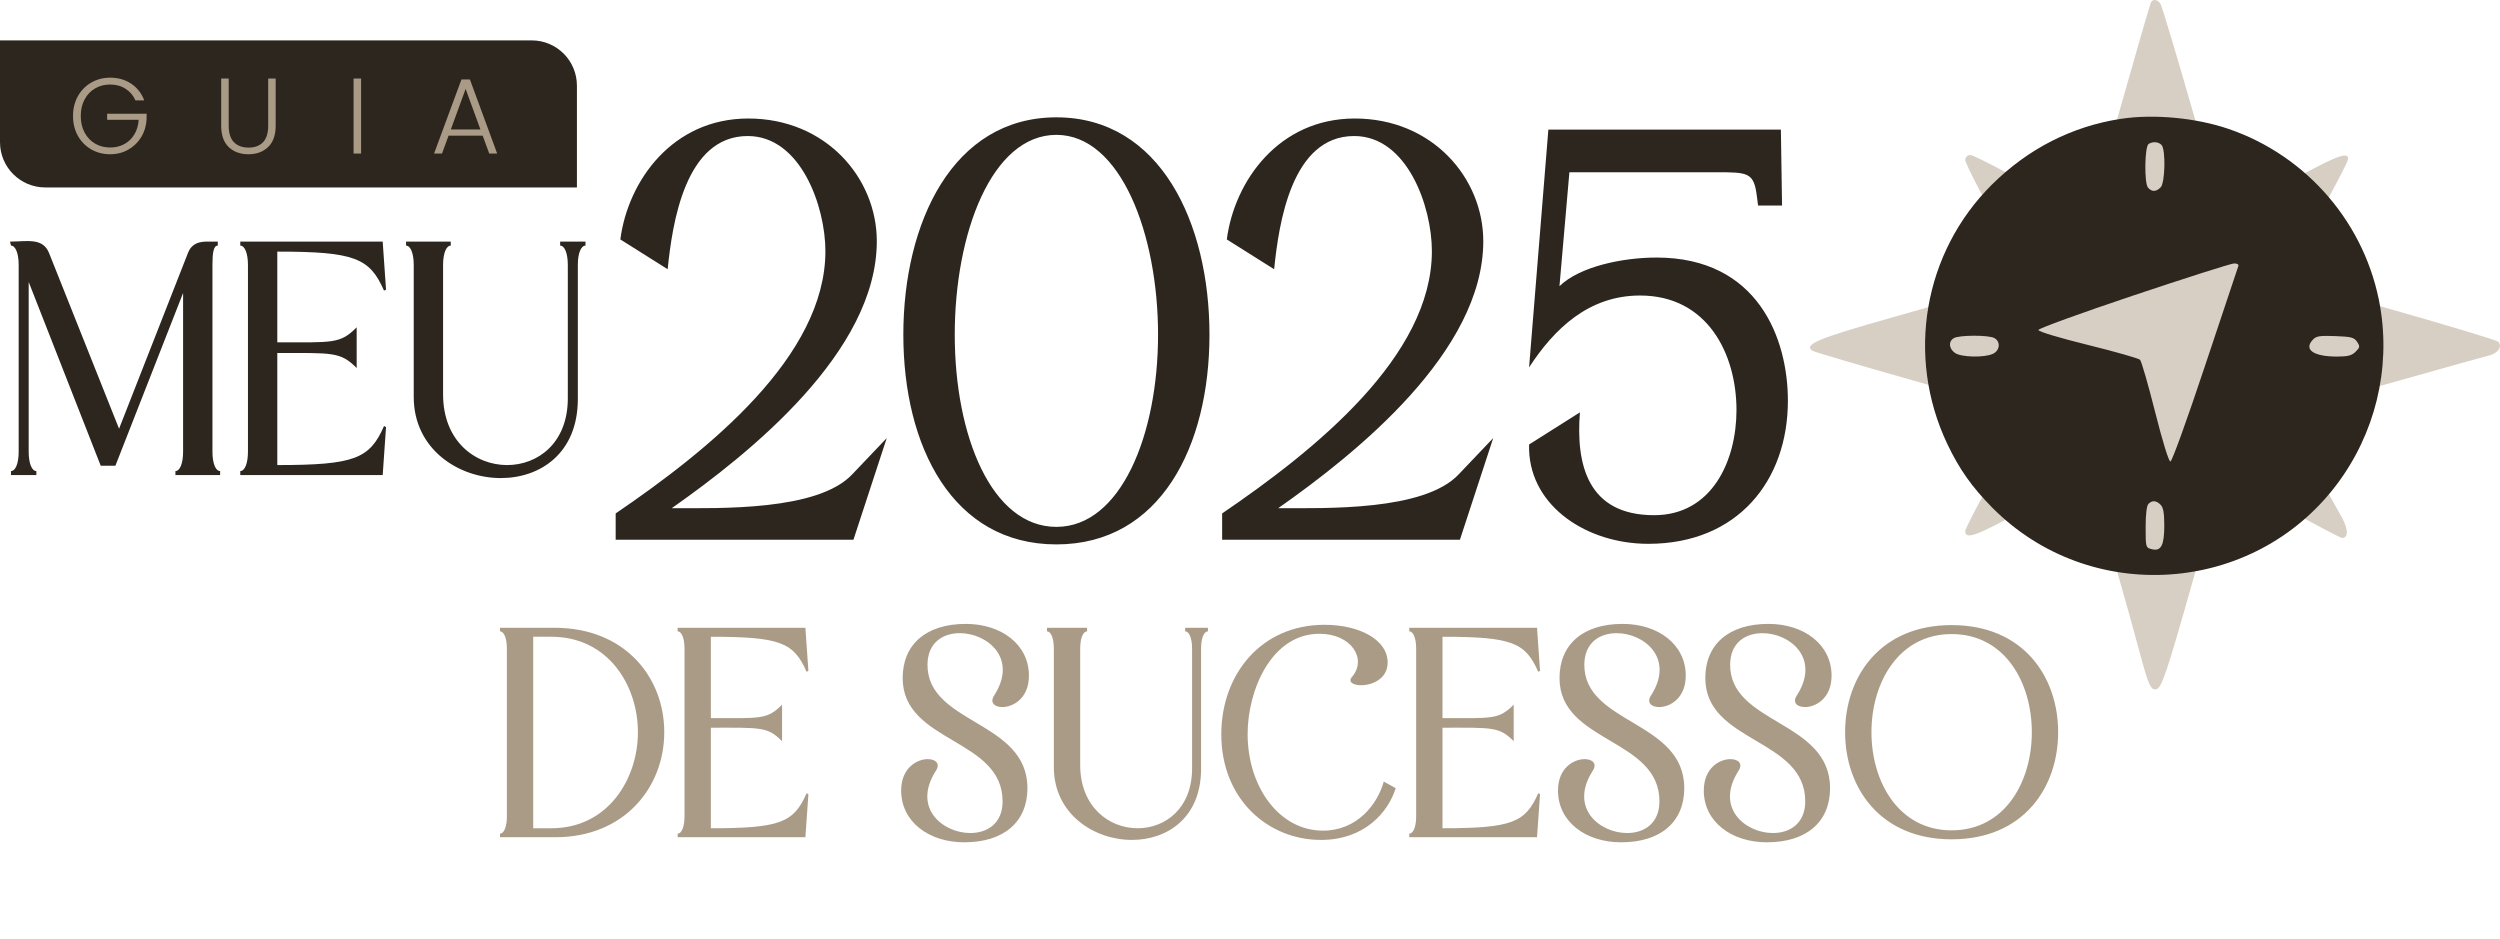 <svg xmlns="http://www.w3.org/2000/svg" width="221" height="83" viewBox="0 0 221 83" fill="none"><path d="M0 3.57H47C49.209 3.57 51 5.361 51 7.57V16.57H4C1.791 16.57 0 14.779 0 12.57V3.57Z" fill="#2C261F"></path><path d="M11.974 8.876C11.784 8.439 11.494 8.098 11.102 7.851C10.716 7.599 10.261 7.472 9.736 7.472C9.243 7.472 8.801 7.586 8.409 7.814C8.017 8.041 7.707 8.367 7.479 8.79C7.252 9.208 7.138 9.694 7.138 10.251C7.138 10.807 7.252 11.297 7.479 11.72C7.707 12.144 8.017 12.47 8.409 12.697C8.801 12.925 9.243 13.039 9.736 13.039C10.198 13.039 10.612 12.941 10.979 12.745C11.351 12.542 11.649 12.258 11.87 11.891C12.098 11.518 12.227 11.085 12.259 10.592H9.471V10.052H12.96V10.535C12.929 11.117 12.771 11.645 12.486 12.119C12.202 12.587 11.819 12.956 11.339 13.228C10.865 13.5 10.331 13.636 9.736 13.636C9.123 13.636 8.567 13.494 8.067 13.209C7.568 12.918 7.173 12.517 6.882 12.005C6.597 11.487 6.455 10.902 6.455 10.251C6.455 9.599 6.597 9.018 6.882 8.506C7.173 7.987 7.568 7.586 8.067 7.301C8.567 7.011 9.123 6.865 9.736 6.865C10.444 6.865 11.064 7.042 11.595 7.396C12.126 7.75 12.512 8.243 12.752 8.876H11.974ZM20.217 6.941V11.114C20.217 11.771 20.372 12.258 20.682 12.574C20.998 12.89 21.428 13.048 21.971 13.048C22.515 13.048 22.939 12.893 23.242 12.583C23.552 12.267 23.707 11.777 23.707 11.114V6.941H24.37V11.104C24.37 11.945 24.146 12.577 23.697 13.001C23.255 13.424 22.676 13.636 21.962 13.636C21.247 13.636 20.666 13.424 20.217 13.001C19.774 12.577 19.553 11.945 19.553 11.104V6.941H20.217ZM31.92 6.941V13.57H31.256V6.941H31.92ZM42.669 11.995H39.653L39.075 13.57H38.373L40.791 7.026H41.541L43.949 13.57H43.247L42.669 11.995ZM42.47 11.445L41.161 7.861L39.853 11.445H42.47Z" fill="#AA9B87"></path><path d="M16.628 22.331C17.071 21.241 18.103 21.358 18.751 21.358V21.388L18.781 21.358H19.253V21.712C18.869 21.712 18.781 22.361 18.781 23.422V39.933C18.781 40.994 19.076 41.643 19.459 41.643V41.997H15.508V41.643C15.891 41.643 16.186 40.994 16.186 39.933V25.899L10.201 41.171H8.904L2.536 24.926V39.933C2.536 40.994 2.83 41.643 3.214 41.643V41.997H0.973V41.643C1.356 41.643 1.651 40.994 1.651 39.933V23.422C1.651 22.361 1.356 21.712 0.973 21.712L0.884 21.358C2.359 21.358 3.774 20.975 4.334 22.361L10.525 37.898L16.628 22.331ZM21.241 41.643C21.624 41.643 21.919 40.994 21.919 39.933V23.422C21.919 22.361 21.624 21.712 21.241 21.712V21.358H33.83L34.125 25.604L33.948 25.692C32.68 22.803 31.353 22.243 24.513 22.243V30.262C29.466 30.262 30.056 30.41 31.53 28.936V32.532C30.085 31.088 29.437 31.206 24.513 31.206V41.112C31.353 41.112 32.68 40.552 33.948 37.663L34.125 37.751L33.83 41.997H21.241V41.643ZM39.846 21.712C39.463 21.712 39.168 22.361 39.168 23.422V34.862C39.168 39.019 42.028 41.112 44.829 41.112C47.542 41.112 50.195 39.166 50.195 35.215V23.422C50.195 22.361 49.9 21.712 49.517 21.712V21.358H51.758V21.712C51.374 21.712 51.08 22.361 51.08 23.422V35.275C51.08 40.08 47.748 42.262 44.269 42.262C40.525 42.262 36.574 39.697 36.574 35.098V23.422C36.574 22.361 36.279 21.712 35.896 21.712V21.358H39.846V21.712Z" fill="#2C261F"></path><path d="M54.425 47.712V45.388C62.688 39.759 72.966 31.495 72.966 22.199C72.966 18.274 70.797 12.025 66.097 12.025C60.571 12.025 59.435 19.72 59.022 23.8L54.838 21.166C55.51 16.002 59.435 10.476 66.149 10.476C73.017 10.476 77.51 15.744 77.51 21.321C77.51 31.082 66.304 40.069 59.383 44.923C63.618 44.923 72.294 45.181 75.341 41.928L78.388 38.726L75.445 47.712H54.425ZM93.386 48.125C84.193 48.125 79.855 39.449 79.855 29.585C79.855 19.72 84.193 10.373 93.386 10.373C102.579 10.373 106.917 19.72 106.917 29.585C106.917 39.449 102.579 48.125 93.386 48.125ZM84.4 29.585C84.4 38.519 87.653 46.576 93.386 46.576C99.067 46.576 102.372 38.468 102.372 29.585C102.372 20.702 99.067 11.922 93.386 11.922C87.653 11.922 84.4 20.65 84.4 29.585ZM108.037 47.712V45.388C116.3 39.759 126.578 31.495 126.578 22.199C126.578 18.274 124.409 12.025 119.709 12.025C114.183 12.025 113.047 19.72 112.634 23.8L108.45 21.166C109.122 16.002 113.047 10.476 119.761 10.476C126.629 10.476 131.122 15.744 131.122 21.321C131.122 31.082 119.916 40.069 112.995 44.923C117.23 44.923 125.906 45.181 128.953 41.928L132 38.726L129.057 47.712H108.037ZM135.171 39.759V39.294L139.664 36.453C139.303 41.05 140.335 45.543 146.223 45.543C151.336 45.543 153.505 40.74 153.505 36.247C153.505 31.34 150.974 26.124 144.984 26.124C140.439 26.124 137.392 29.068 135.171 32.477L136.875 11.457H157.43L157.533 18.171H155.416L155.313 17.396C155.054 15.227 154.538 15.227 151.697 15.227H138.734L137.857 25.298C139.664 23.542 143.486 22.767 146.43 22.767C155.416 22.767 158.05 29.946 158.05 35.42C158.05 42.496 153.608 48.074 145.707 48.074C140.335 48.074 135.326 44.82 135.171 39.759Z" fill="#2C261F"></path><path d="M44.199 73.693C44.543 73.693 44.808 73.111 44.808 72.159V57.348C44.808 56.395 44.543 55.813 44.199 55.813V55.496H49.039C55.202 55.496 58.72 59.834 58.72 64.727C58.72 69.594 55.202 74.011 49.092 74.011H44.199V73.693ZM47.135 73.217H48.748C53.747 73.217 56.392 68.853 56.392 64.727C56.392 60.574 53.747 56.29 48.748 56.29H47.135V73.217ZM59.904 73.693C60.247 73.693 60.512 73.111 60.512 72.159V57.348C60.512 56.395 60.247 55.813 59.904 55.813V55.496H71.197L71.462 59.305L71.303 59.384C70.166 56.792 68.976 56.29 62.839 56.29V63.484C67.283 63.484 67.812 63.616 69.134 62.294V65.52C67.838 64.224 67.256 64.33 62.839 64.33V73.217C68.976 73.217 70.166 72.715 71.303 70.123L71.462 70.202L71.197 74.011H59.904V73.693ZM79.795 59.94C79.795 56.951 81.885 55.152 85.376 55.152C88.523 55.152 90.957 56.977 90.957 59.728C90.957 61.738 89.555 62.505 88.603 62.505C87.915 62.505 87.466 62.108 87.889 61.474C90.005 58.167 87.254 55.972 84.847 55.972C83.366 55.972 82.017 56.792 81.99 58.723C81.938 64.039 90.825 63.669 90.825 69.673C90.825 72.662 88.735 74.46 85.244 74.46C82.096 74.46 79.663 72.635 79.663 69.885C79.663 67.874 81.065 67.107 82.017 67.107C82.705 67.107 83.154 67.504 82.731 68.139C80.615 71.445 83.366 73.64 85.773 73.64C87.254 73.64 88.603 72.82 88.629 70.89C88.682 65.23 79.795 65.706 79.795 59.94ZM96.096 55.813C95.752 55.813 95.488 56.395 95.488 57.348V67.61C95.488 71.339 98.053 73.217 100.566 73.217C102.999 73.217 105.38 71.472 105.38 67.927V57.348C105.38 56.395 105.115 55.813 104.771 55.813V55.496H106.782V55.813C106.438 55.813 106.173 56.395 106.173 57.348V67.98C106.173 72.291 103.184 74.249 100.063 74.249C96.704 74.249 93.16 71.948 93.16 67.822V57.348C93.16 56.395 92.896 55.813 92.552 55.813V55.496H96.096V55.813ZM116.638 56.025C112.406 56.025 110.29 60.998 110.29 64.886C110.29 69.541 113.067 73.429 116.955 73.429C119.971 73.429 121.769 71.101 122.325 69.091L123.383 69.673C122.721 71.789 120.632 74.249 116.77 74.249C112.089 74.249 107.963 70.652 107.963 64.912C107.963 59.649 111.454 55.232 117.088 55.232C120.182 55.232 122.668 56.554 122.668 58.564C122.668 60.019 121.293 60.574 120.314 60.574C119.627 60.574 119.124 60.283 119.521 59.834C120.87 58.247 119.468 56.025 116.638 56.025ZM124.58 73.693C124.924 73.693 125.189 73.111 125.189 72.159V57.348C125.189 56.395 124.924 55.813 124.58 55.813V55.496H135.874L136.139 59.305L135.98 59.384C134.843 56.792 133.652 56.29 127.516 56.29V63.484C131.96 63.484 132.489 63.616 133.811 62.294V65.52C132.515 64.224 131.933 64.33 127.516 64.33V73.217C133.652 73.217 134.843 72.715 135.98 70.123L136.139 70.202L135.874 74.011H124.58V73.693ZM137.86 59.94C137.86 56.951 139.949 55.152 143.44 55.152C146.588 55.152 149.021 56.977 149.021 59.728C149.021 61.738 147.619 62.505 146.667 62.505C145.98 62.505 145.53 62.108 145.953 61.474C148.069 58.167 145.318 55.972 142.911 55.972C141.43 55.972 140.081 56.792 140.055 58.723C140.002 64.039 148.889 63.669 148.889 69.673C148.889 72.662 146.8 74.46 143.308 74.46C140.161 74.46 137.727 72.635 137.727 69.885C137.727 67.874 139.129 67.107 140.081 67.107C140.769 67.107 141.219 67.504 140.796 68.139C138.68 71.445 141.43 73.64 143.837 73.64C145.318 73.64 146.667 72.82 146.694 70.89C146.747 65.23 137.86 65.706 137.86 59.94ZM150.749 59.94C150.749 56.951 152.838 55.152 156.329 55.152C159.477 55.152 161.91 56.977 161.91 59.728C161.91 61.738 160.508 62.505 159.556 62.505C158.868 62.505 158.419 62.108 158.842 61.474C160.958 58.167 158.207 55.972 155.8 55.972C154.319 55.972 152.97 56.792 152.944 58.723C152.891 64.039 161.778 63.669 161.778 69.673C161.778 72.662 159.688 74.46 156.197 74.46C153.05 74.46 150.616 72.635 150.616 69.885C150.616 67.874 152.018 67.107 152.97 67.107C153.658 67.107 154.108 67.504 153.684 68.139C151.568 71.445 154.319 73.64 156.726 73.64C158.207 73.64 159.556 72.82 159.583 70.89C159.635 65.23 150.749 65.706 150.749 59.94ZM172.524 74.196C166.203 74.196 163.108 69.62 163.108 64.727C163.108 59.834 166.203 55.258 172.524 55.258C178.872 55.258 181.94 59.834 181.94 64.727C181.94 69.62 178.872 74.196 172.524 74.196ZM172.524 73.402C177.232 73.402 179.613 69.118 179.613 64.727C179.613 60.336 177.232 56.052 172.524 56.052C167.843 56.052 165.436 60.336 165.436 64.727C165.436 69.118 167.843 73.402 172.524 73.402Z" fill="#AA9B87"></path><path d="M187.45 9.505C188.864 4.504 190.077 0.317 190.145 0.202C190.332 -0.117 190.735 -0.05 190.988 0.342C191.113 0.534 192.415 4.874 193.883 9.985L196.551 19.279L201.577 16.496C206.471 13.786 207.586 13.332 207.58 14.052C207.578 14.244 206.323 16.666 204.791 19.434C203.259 22.201 202.096 24.543 202.206 24.637C202.316 24.732 206.499 25.968 211.5 27.384C216.501 28.801 220.705 30.071 220.841 30.206C221.255 30.62 220.823 31.247 219.987 31.445C218.831 31.719 202.143 36.441 202.034 36.526C201.958 36.585 204.312 40.937 207.002 45.706C207.593 46.753 207.613 47.558 207.05 47.558C206.901 47.558 204.495 46.288 201.703 44.735C198.912 43.182 196.589 41.955 196.543 42.007C196.497 42.059 195.266 46.32 193.808 51.475C191.534 59.515 191.078 60.86 190.603 60.931C190.119 61.005 189.939 60.605 189.159 57.714C186.679 48.529 184.674 42.105 184.313 42.193C184.108 42.244 181.773 43.482 179.125 44.945C174.656 47.416 173.727 47.756 173.727 46.926C173.727 46.75 174.923 44.444 176.385 41.8C177.847 39.157 179.043 36.871 179.043 36.719C179.043 36.568 174.885 35.267 169.802 33.829C164.719 32.39 160.42 31.126 160.248 31.02C159.357 30.469 160.665 29.923 167.471 28.005C171.45 26.883 175.738 25.656 176.998 25.278L179.29 24.591L178.78 23.693C175.964 18.734 173.727 14.509 173.727 14.146C173.727 13.902 173.928 13.702 174.173 13.702C174.552 13.702 179.212 16.192 183.449 18.659C184.353 19.185 184.666 19.26 184.758 18.974C184.824 18.768 186.035 14.507 187.45 9.505Z" fill="#D7CFC4"></path><path fill-rule="evenodd" clip-rule="evenodd" d="M187.51 10.502C183.187 11.158 179.297 13.136 176.098 16.306C170.044 22.304 168.46 31.488 172.141 39.246C173.195 41.467 174.328 43.071 176.122 44.881C184.74 53.578 199.203 52.604 206.567 42.831C209.953 38.338 211.347 32.635 210.408 27.123C209.168 19.85 203.99 13.779 196.99 11.391C194.125 10.414 190.396 10.064 187.51 10.502ZM189.937 12.727C189.587 12.95 189.539 16.168 189.88 16.58C190.21 16.977 190.592 16.972 190.999 16.565C191.401 16.162 191.462 13.195 191.075 12.808C190.794 12.527 190.308 12.492 189.937 12.727ZM188.592 26.119C183.973 27.667 180.194 29.04 180.194 29.172C180.194 29.312 182.01 29.86 184.573 30.493C186.982 31.088 189.055 31.679 189.18 31.806C189.305 31.933 189.904 34.007 190.512 36.416C191.177 39.051 191.716 40.795 191.864 40.795C192.004 40.795 193.32 37.157 194.938 32.294C196.494 27.618 197.81 23.677 197.864 23.535C197.926 23.372 197.783 23.283 197.476 23.291C197.209 23.299 193.211 24.572 188.592 26.119ZM172.723 29.889C172.225 30.179 172.272 30.816 172.821 31.2C173.368 31.584 175.394 31.633 176.165 31.282C176.802 30.992 176.874 30.191 176.292 29.88C175.781 29.607 173.197 29.613 172.723 29.889ZM204.424 30.063C203.648 30.92 204.54 31.521 206.587 31.521C207.55 31.521 207.901 31.43 208.237 31.094C208.622 30.709 208.635 30.622 208.367 30.218C208.11 29.83 207.85 29.761 206.434 29.71C205.013 29.659 204.747 29.705 204.424 30.063ZM189.921 44.546C189.767 44.701 189.674 45.47 189.674 46.603C189.674 48.39 189.681 48.414 190.221 48.55C191.041 48.756 191.323 48.215 191.323 46.438C191.323 45.357 191.234 44.857 190.999 44.623C190.612 44.235 190.257 44.21 189.921 44.546Z" fill="#2C261F"></path></svg>
